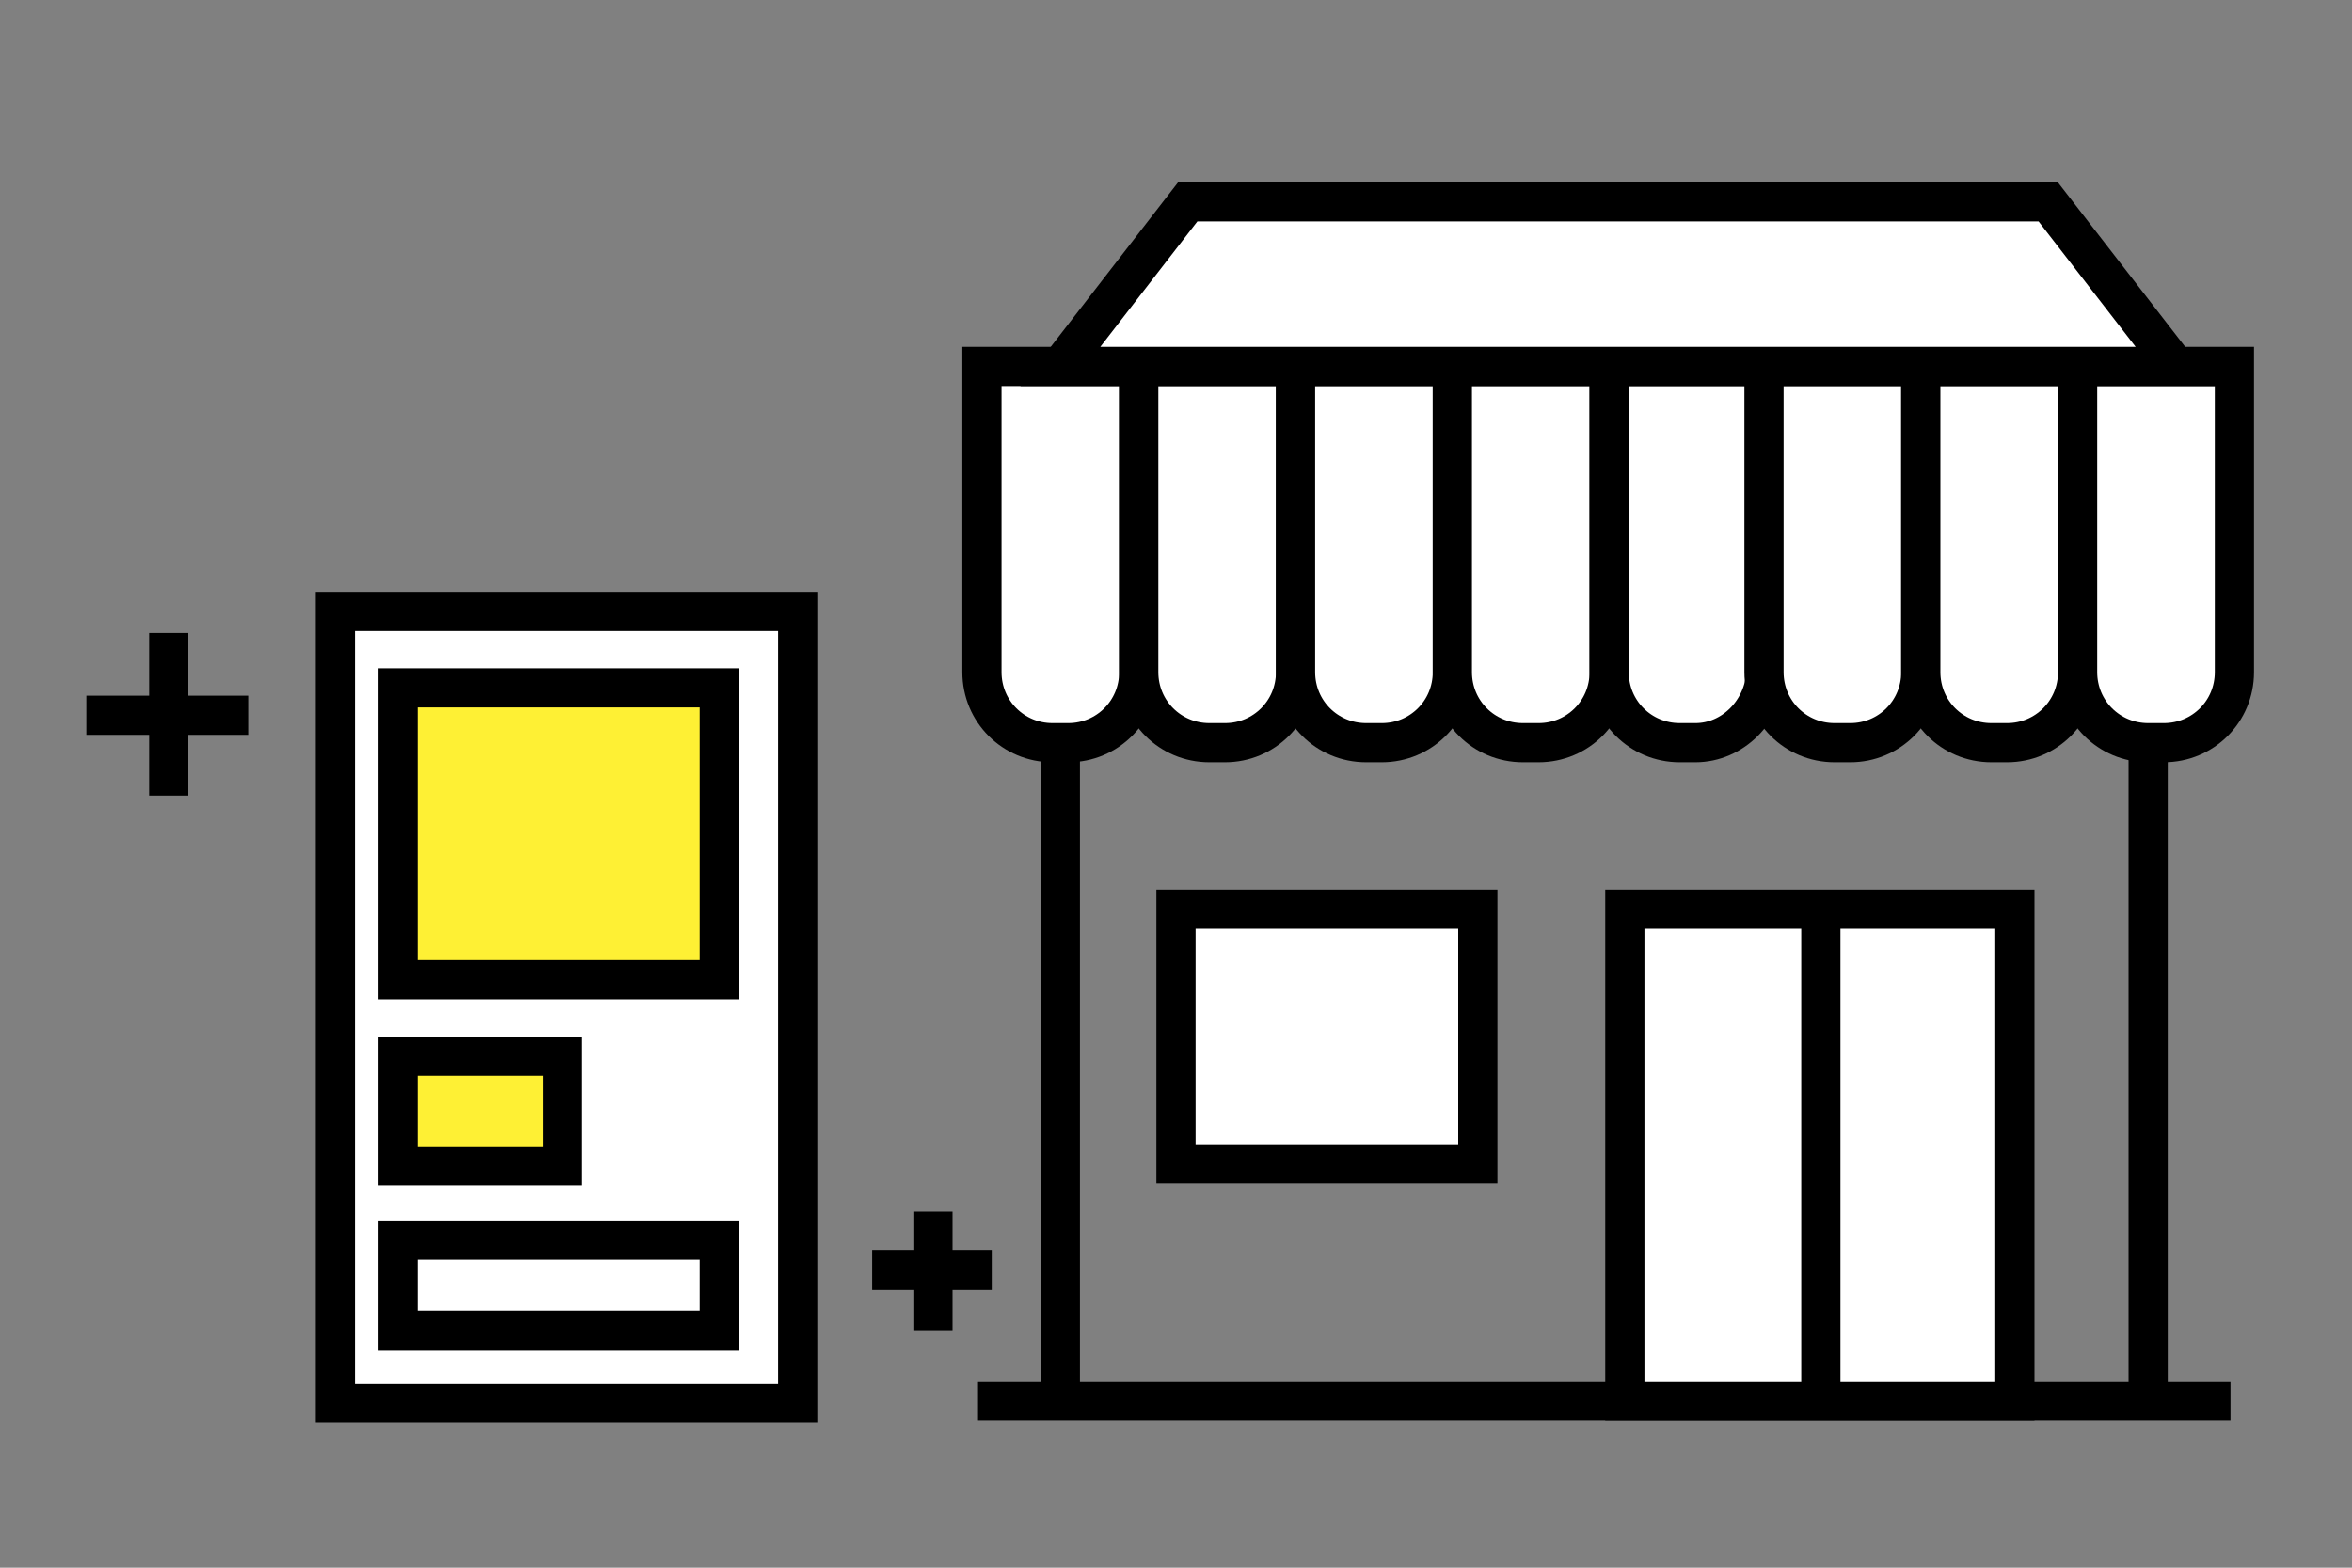 <?xml version="1.0" encoding="utf-8"?>
<!-- Generator: Adobe Illustrator 25.3.1, SVG Export Plug-In . SVG Version: 6.00 Build 0)  -->
<svg version="1.1" id="レイヤー_1" xmlns="http://www.w3.org/2000/svg" xmlns:xlink="http://www.w3.org/1999/xlink" x="0px"
	 y="0px" viewBox="0 0 120 80" style="enable-background:new 0 0 120 80;" xml:space="preserve">
<rect x="0" y="0" width="120" height="80" fill="#808080" stroke="none"/>
<style type="text/css">
	.st0{fill:#FFFFFF;stroke:#000000;stroke-width:2;stroke-miterlimit:10;}
	.st1{fill:#FEF034;stroke:#000000;stroke-width:2;stroke-miterlimit:10;}
	.st2{fill:none;stroke:#000000;stroke-width:2;stroke-miterlimit:10;}
</style>
<rect x="17.1" y="31.2" class="st0" width="23.6" height="40.4"/>
<rect x="20.3" y="35.1" class="st1" width="16.4" height="14.9"/>
<rect x="20.3" y="63.3" class="st0" width="16.4" height="4.6"/>
<rect x="20.3" y="53.9" class="st1" width="8.4" height="5.6"/>
<line class="st2" x1="8.6" y1="32.3" x2="8.6" y2="40.6"/>
<line class="st2" x1="12.7" y1="36.5" x2="4.4" y2="36.5"/>
<line class="st2" x1="47.6" y1="61.8" x2="47.6" y2="67.9"/>
<line class="st2" x1="50.6" y1="64.8" x2="44.5" y2="64.8"/>
<line class="st2" x1="49.9" y1="71.5" x2="113.8" y2="71.5"/>
<line class="st2" x1="54.1" y1="71.5" x2="54.1" y2="37.9"/>
<line class="st2" x1="109.6" y1="71.5" x2="109.6" y2="37.9"/>
<path class="st0" d="M54.5,37.9h-0.8c-2,0-3.6-1.6-3.6-3.6V18.7h8v15.6C58.1,36.3,56.5,37.9,54.5,37.9z"/>
<path class="st0" d="M62.5,37.9h-0.8c-2,0-3.6-1.6-3.6-3.6V18.7h8v15.6C66.1,36.3,64.5,37.9,62.5,37.9z"/>
<path class="st0" d="M70.5,37.9h-0.8c-2,0-3.6-1.6-3.6-3.6V18.7h8v15.6C74.1,36.3,72.5,37.9,70.5,37.9z"/>
<path class="st0" d="M78.5,37.9h-0.8c-2,0-3.6-1.6-3.6-3.6V18.7h8v15.6C82.1,36.3,80.5,37.9,78.5,37.9z"/>
<path class="st0" d="M86.5,37.9h-0.8c-2,0-3.6-1.6-3.6-3.6V18.7h8v15.6C90,36.3,88.4,37.9,86.5,37.9z"/>
<path class="st0" d="M94.4,37.9h-0.8c-2,0-3.6-1.6-3.6-3.6V18.7h8v15.6C98,36.3,96.4,37.9,94.4,37.9z"/>
<path class="st0" d="M102.4,37.9h-0.8c-2,0-3.6-1.6-3.6-3.6V18.7h8v15.6C106,36.3,104.4,37.9,102.4,37.9z"/>
<path class="st0" d="M110.4,37.9h-0.8c-2,0-3.6-1.6-3.6-3.6V18.7h8v15.6C114,36.3,112.4,37.9,110.4,37.9z"/>
<polygon class="st0" points="111,18.7 104.5,10.3 81.1,10.3 60.6,10.3 54.1,18.7 "/>
<rect x="60" y="46.4" class="st0" width="15.4" height="13"/>
<rect x="82.9" y="46.4" class="st0" width="19.9" height="25.1"/>
<line class="st2" x1="92.9" y1="46.4" x2="92.9" y2="71.5"/>
</svg>
